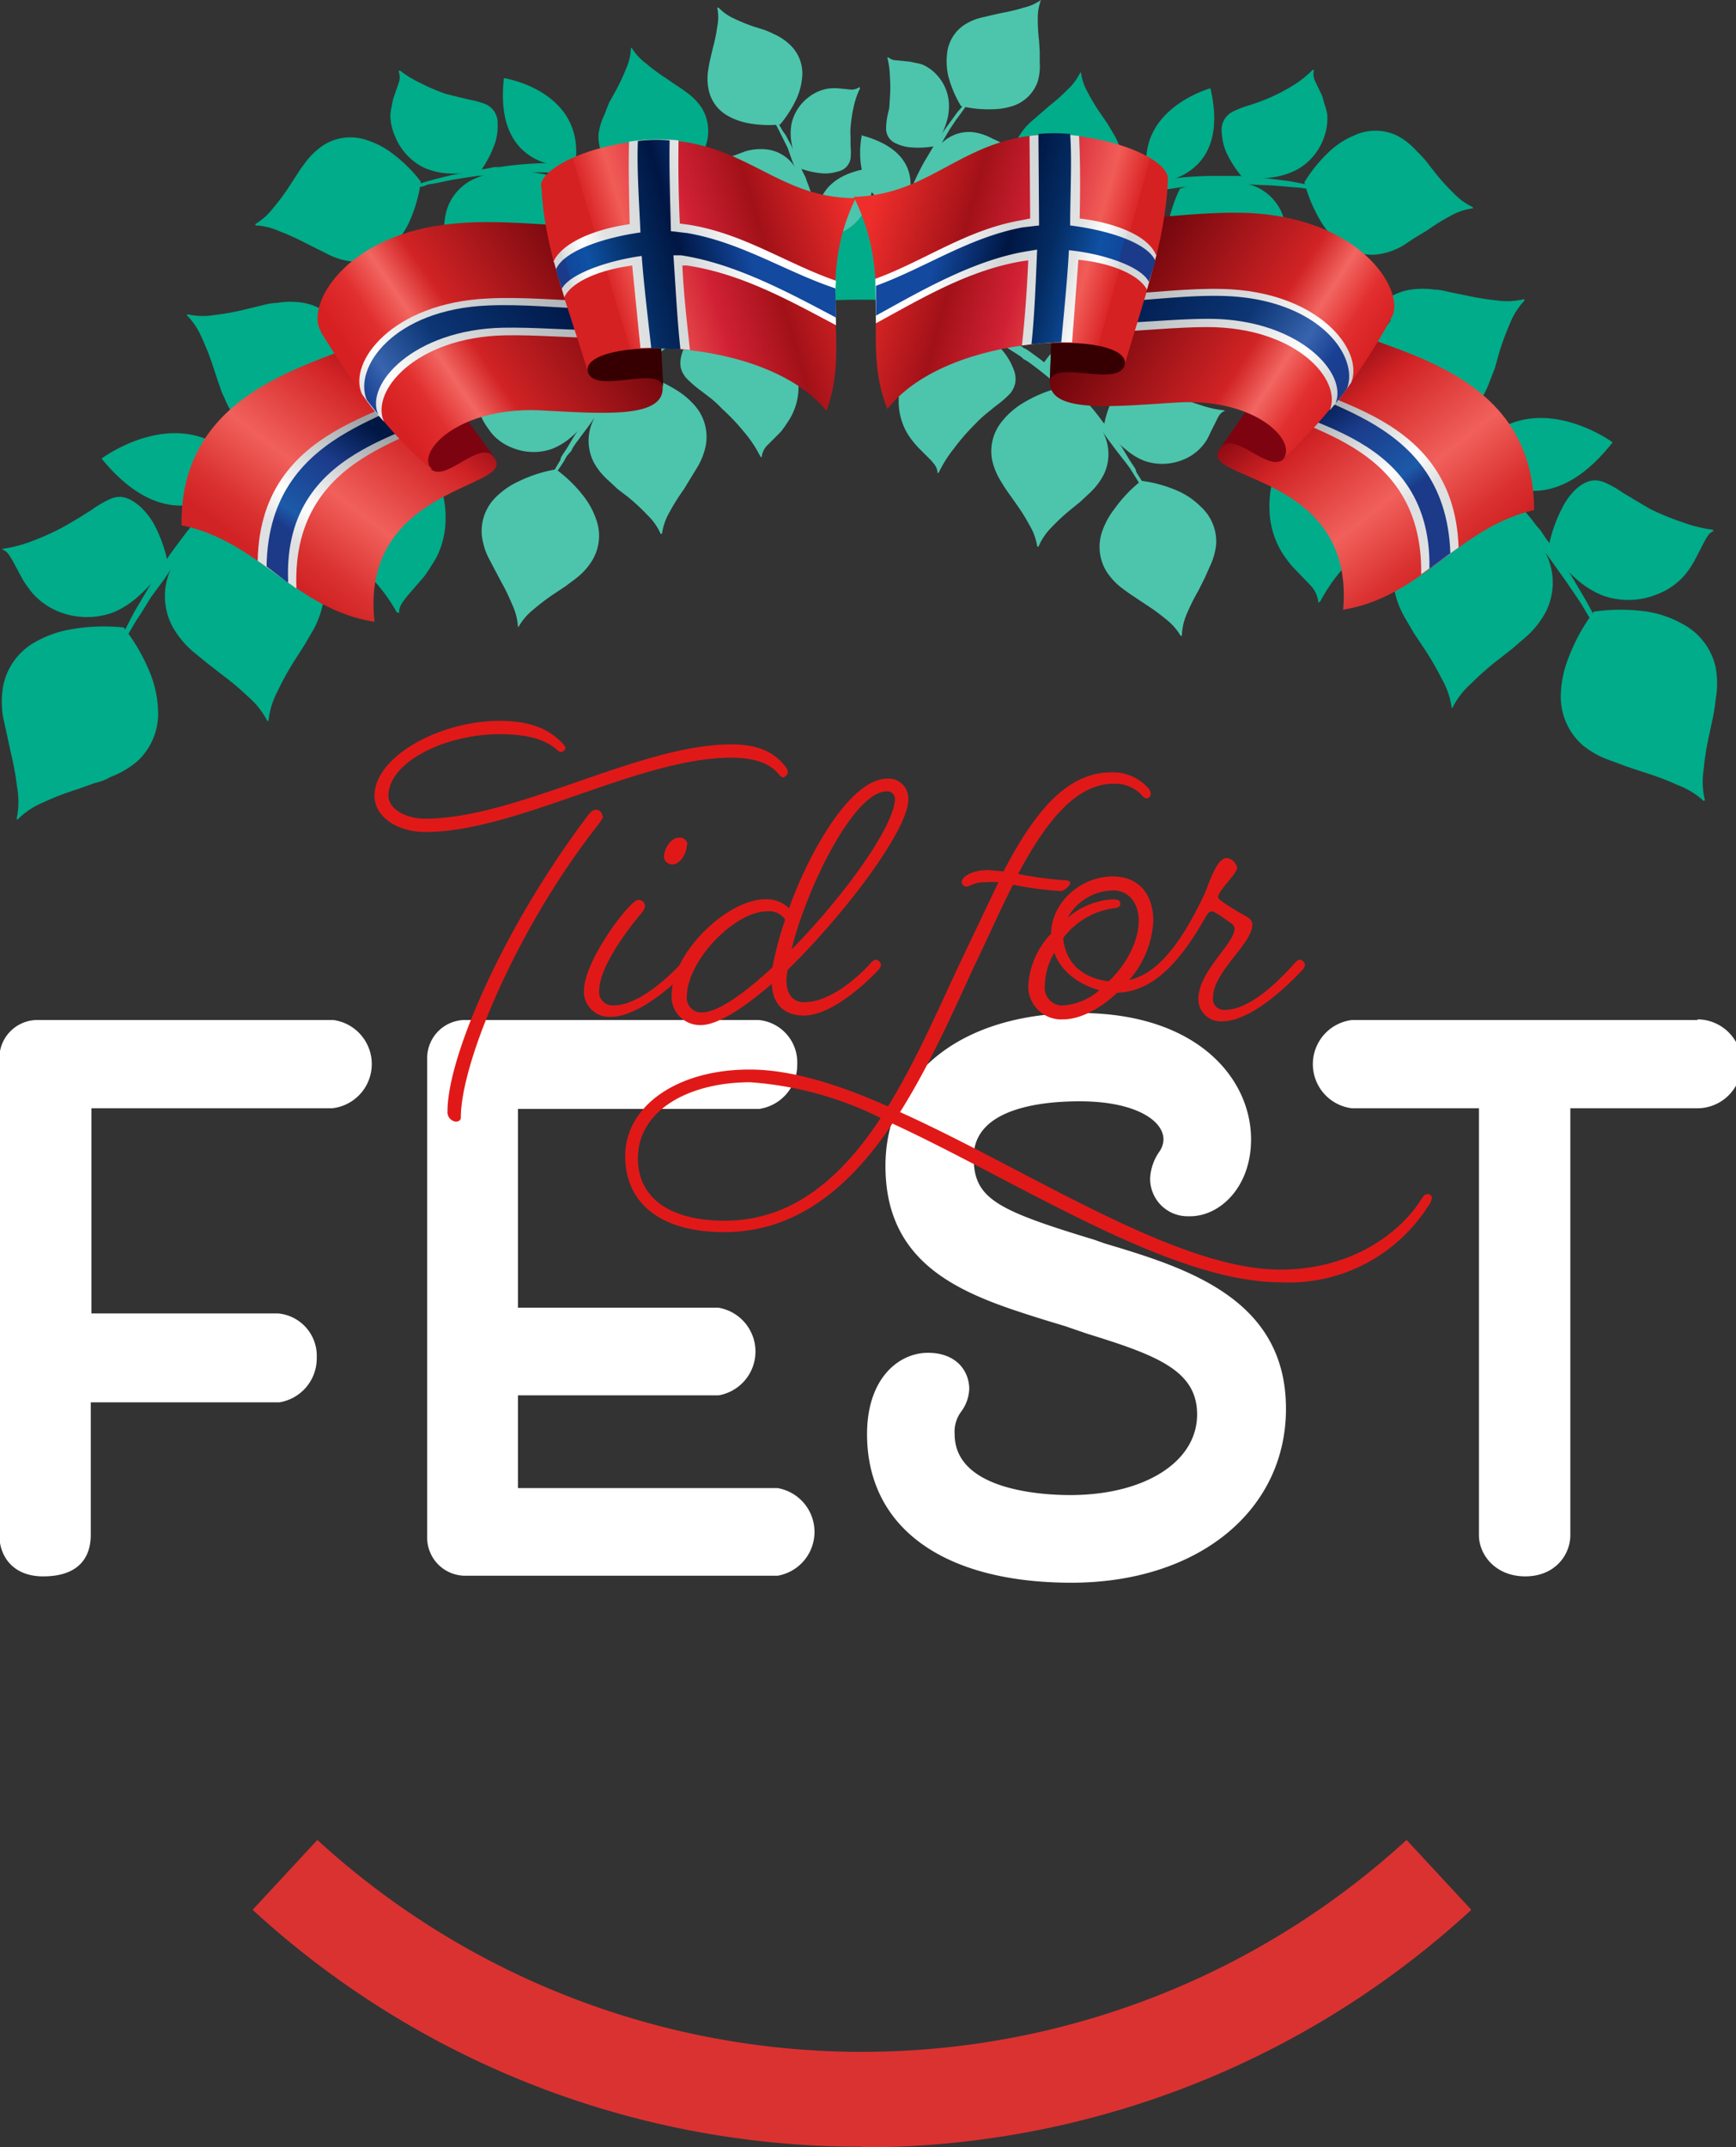 <svg xmlns="http://www.w3.org/2000/svg" xmlns:xlink="http://www.w3.org/1999/xlink" viewBox="0 0 273.5 338.1"><rect x="0" y="0" width="273.5" height="338.1" fill="#333333" stroke="none"/><defs><linearGradient id="linear-gradient" x1="-1042.4" y1="-606.6" x2="-995" y2="-631.9" gradientTransform="matrix(-.81 .41 -.45 -.89 -1049.5 -60.8)" gradientUnits="userSpaceOnUse"><stop offset=".1" stop-color="#810510"/><stop offset=".3" stop-color="#d12325"/><stop offset=".6" stop-color="#f1605b"/><stop offset=".8" stop-color="#da3231"/><stop offset=".9" stop-color="#d12325"/></linearGradient><linearGradient id="linear-gradient-2" x1="-1044.4" y1="-517.9" x2="-1020.7" y2="-532.2" gradientTransform="rotate(155.2 -557.6 -104.8)" gradientUnits="userSpaceOnUse"><stop offset="0" stop-color="#9ba0a3"/><stop offset=".4" stop-color="#dfe0e1"/><stop offset=".6" stop-color="#fff"/><stop offset=".8" stop-color="#dfe0e1"/><stop offset="1" stop-color="#dfe0e1"/></linearGradient><linearGradient id="linear-gradient-3" x1="-984.8" y1="-543.7" x2="-962.8" y2="-557" gradientTransform="rotate(155.2 -530.7 -123.9)" gradientUnits="userSpaceOnUse"><stop offset="0" stop-color="#001643"/><stop offset=".3" stop-color="#1b3b8a"/><stop offset=".7" stop-color="#1c5aa8"/><stop offset=".8" stop-color="#1b3b8a"/><stop offset="1" stop-color="#1c3a88"/></linearGradient><linearGradient id="linear-gradient-4" x1="-1034.2" y1="-553.5" x2="-972.9" y2="-562.1" gradientTransform="matrix(-.81 .41 -.45 -.89 -979.4 -36.4)" gradientUnits="userSpaceOnUse"><stop offset="0" stop-color="#d12325"/><stop offset=".2" stop-color="#5b0007"/><stop offset=".7" stop-color="#d12325"/><stop offset=".8" stop-color="#f26661"/><stop offset=".9" stop-color="#e12e2e"/><stop offset="1" stop-color="#d72022"/></linearGradient><linearGradient id="linear-gradient-5" x1="-1071.9" y1="-587.5" x2="-1023" y2="-596.1" gradientTransform="rotate(155.2 -557 -145.4)" gradientUnits="userSpaceOnUse"><stop offset="0" stop-color="#9ba0a3"/><stop offset=".2" stop-color="#b0b4b7"/><stop offset=".6" stop-color="#dfe0e1"/><stop offset=".8" stop-color="#fff"/><stop offset=".9" stop-color="#dfe0e1"/><stop offset="1" stop-color="#c6c9cb"/></linearGradient><linearGradient id="linear-gradient-6" x1="-1030.3" y1="-535.6" x2="-982.2" y2="-544.1" gradientTransform="rotate(155.2 -530.7 -123.9)" gradientUnits="userSpaceOnUse"><stop offset="0" stop-color="#1b3b8a"/><stop offset=".2" stop-color="#00194a"/><stop offset=".6" stop-color="#0c3675"/><stop offset=".8" stop-color="#3864ae"/><stop offset=".9" stop-color="#194093"/><stop offset="1" stop-color="#1b3b8a"/></linearGradient><linearGradient id="linear-gradient-7" x1="-1031.7" y1="-553.4" x2="-977.7" y2="-542.9" gradientTransform="matrix(-.81 .41 -.45 -.89 -943.9 -33)" gradientUnits="userSpaceOnUse"><stop offset=".1" stop-color="#ee2e2b"/><stop offset=".4" stop-color="#a21118"/><stop offset=".6" stop-color="#d02134"/><stop offset=".8" stop-color="#f15c57"/><stop offset=".9" stop-color="#db2728"/><stop offset=".9" stop-color="#d62122"/></linearGradient><linearGradient id="linear-gradient-8" x1="-1037.6" y1="-583" x2="-1001.7" y2="-577.3" gradientTransform="rotate(155.2 -526.2 -147.2)" gradientUnits="userSpaceOnUse"><stop offset=".1" stop-color="#fff"/><stop offset=".4" stop-color="#d4d7d8"/><stop offset=".7" stop-color="#e1e3e3"/><stop offset=".8" stop-color="#fff"/><stop offset=".9" stop-color="#dcdedf"/><stop offset=".9" stop-color="#d4d7d8"/></linearGradient><linearGradient id="linear-gradient-9" x1="-1055.3" y1="-540" x2="-1020.4" y2="-534.5" gradientTransform="rotate(155.2 -530.7 -123.9)" gradientUnits="userSpaceOnUse"><stop offset=".1" stop-color="#13499f"/><stop offset=".4" stop-color="#001643"/><stop offset=".6" stop-color="#042d64"/><stop offset=".8" stop-color="#0f51a4"/><stop offset=".9" stop-color="#0f479b"/><stop offset=".9" stop-color="#1b3b8a"/></linearGradient><linearGradient id="linear-gradient-10" x1="46.9" y1="-55.3" x2="94.3" y2="-80.5" gradientTransform="matrix(.82 .39 .43 -.9 188.7 -15.3)" xlink:href="#linear-gradient"/><linearGradient id="linear-gradient-11" x1="-38.8" y1="-.3" x2="-15.2" y2="-14.6" gradientTransform="matrix(.91 .4 .4 -.91 243.4 77.2)" xlink:href="#linear-gradient-2"/><linearGradient id="linear-gradient-12" x1="20.9" y1="-25.9" x2="42.9" y2="-39.1" gradientTransform="matrix(.91 .4 .4 -.91 199.1 30.3)" xlink:href="#linear-gradient-3"/><linearGradient id="linear-gradient-13" x1="55.5" y1="-1.1" x2="116.8" y2="-9.7" gradientTransform="matrix(.82 .39 .43 -.9 119.2 10.4)" xlink:href="#linear-gradient-4"/><linearGradient id="linear-gradient-14" x1="-65.8" y1="-71.5" x2="-16.9" y2="-80.2" gradientTransform="matrix(.91 .4 .4 -.91 258 -.8)" xlink:href="#linear-gradient-5"/><linearGradient id="linear-gradient-15" x1="-24.2" y1="-19.3" x2="23.9" y2="-27.8" gradientTransform="matrix(.91 .4 .4 -.91 199.1 30.3)" xlink:href="#linear-gradient-6"/><linearGradient id="linear-gradient-16" x1="57.7" y1="0" x2="111.7" y2="10.5" gradientTransform="matrix(.82 .39 .43 -.9 83.7 14.6)" xlink:href="#linear-gradient-7"/><linearGradient id="linear-gradient-17" x1="-30.3" y1="-67.7" x2="5.6" y2="-62" gradientTransform="matrix(.91 .4 .4 -.91 199.5 -16)" xlink:href="#linear-gradient-8"/><linearGradient id="linear-gradient-18" x1="-48" y1="-24.6" x2="-13.1" y2="-19" gradientTransform="matrix(.91 .4 .4 -.91 199.1 30.3)" xlink:href="#linear-gradient-9"/><style>.cls-1{fill:#fff}.cls-3{fill:#00ac89}.cls-4{fill:#e01918}.cls-5{fill:#4cc5ac}.cls-13,.cls-9{fill-rule:evenodd}.cls-9{fill:#7d0311}.cls-13{fill:#360002}</style></defs><g id="Layer_2" data-name="Layer 2"><g id="Layer_1-2" data-name="Layer 1"><path class="cls-1" d="M52.5 160.6H6a6 6 0 0 0-6.1 5.9v75.2c0 3.3 2.1 6.5 6.9 6.5 6.5 0 7.5-4 7.5-6.5v-20.9h29.7a7 7 0 0 0 5.9-7 6.7 6.7 0 0 0-6.1-7H14.4v-32.3h37.9a7 7 0 0 0 .2-13.9ZM122.5 234.3H81.6v-14.6h31.6a7 7 0 0 0 0-13.8H81.6v-31.3h38a7 7 0 0 0 6-7 6.7 6.7 0 0 0-6.1-7h-46a6 6 0 0 0-6.2 6V242a6 6 0 0 0 5.9 6.1h49.3a7 7 0 0 0 0-13.8ZM174.1 195.8l-1.7-.6c-15.5-4.7-19-6.5-19-13 0-7.6 10.4-8.8 16.7-8.8 8.7 0 13.2 3 13.2 6a3.5 3.5 0 0 1-.7 2 8 8 0 0 0-1.4 4.1 5.9 5.9 0 0 0 5.8 6h.5c4.7 0 9.6-4.6 9.6-12.1 0-9.6-8.5-19.9-27-19.9s-30.6 9.5-30.6 24.1c0 16.3 13.2 20.5 25 24.2l3.3 1 3.5 1.2c11 3.4 17.3 5.8 17.3 12.7 0 7.5-8.3 12.7-20 12.7-4.3 0-18.2-.7-18.2-9.6a5.3 5.3 0 0 1 1-3.5 6.4 6.4 0 0 0 1.3-3.6c0-2.8-2-5.7-6.5-5.7-4.6 0-9.6 4-9.6 12.8 0 14.7 12 23.4 32.2 23.4 19.9 0 33.8-11.3 33.8-27.4 0-17.4-15.8-22.2-28.5-26ZM267.5 160.6H213a7 7 0 0 0 0 13.9h20v67.2c0 3.1 2.6 6.5 7.3 6.5s7.1-3.4 7.1-6.5v-67.2h20a7 7 0 0 0 0-14Z"/><path d="M135.8 338a141.5 141.5 0 0 1-96-37.3l10.2-11a127 127 0 0 0 171.6 0l10.2 11a141.4 141.4 0 0 1-96 37.4Z" style="fill:#da3231"/><path class="cls-3" d="M135.8 32.3a141.5 141.5 0 0 0-96 37.3l10.2 11a127 127 0 0 1 171.7 0l10-11a141.5 141.5 0 0 0-95.9-37.3Z"/><path class="cls-4" d="M67 131c-4.4 0-8-2.4-8-5.7 0-6.2 10.3-11.8 19.7-11.8 6 0 8.4 2 10 3.6l.4.6c0 .4-.5.7-.7.7s-.4-.1-.7-.4c-1.5-1.2-3.6-2.4-9-2.4-8.6 0-17.5 4.4-17.5 9.7 0 2 2.6 3.6 5.8 3.6 14.4 0 33.8-11.7 48.2-11.7 4.5 0 7 1.4 8.7 3.7a1.3 1.3 0 0 1 .2.8c0 .3-.5.7-.7.7s-.5-.2-.8-.6c-1.6-1.9-4.4-2.5-7.4-2.5-14.5 0-33.8 11.7-48.2 11.7Zm28-2.5c0 .4-.3.7-.8 1.4-12.6 16-21.6 37.2-21.6 46.1 0 .4-.4.6-.8.6a1.5 1.5 0 0 1-1.3-1.6c0-8.9 9.2-29.6 22.2-46.7.4-.5.7-.8 1.2-.8a1 1 0 0 1 1 1ZM96.2 160.1a4 4 0 0 1-4.2-3.6 2.9 2.9 0 0 1 0-.5c0-4.8 7.3-14.3 8.5-14.3a1 1 0 0 1 1.1.8.7.7 0 0 1 0 .2 1.7 1.7 0 0 1-.4.9c-1.7 2-6.8 8.4-6.8 12.4a2.1 2.1 0 0 0 2 2.3h.3c4.8 0 10.8-6.8 10.8-6.8s.3-.4.6-.4a1 1 0 0 1 .9.7 1.7 1.7 0 0 1-.4.7s-7 7.6-12.4 7.6Zm12-27c0 1.3-1.1 3-2.2 3a1.3 1.3 0 0 1-1.4-1.2c0-1.2 1.1-3 2.3-3a1.2 1.2 0 0 1 1.4 1Z"/><path class="cls-4" d="M126.7 157.8c5.2 0 10.6-6.3 10.6-6.3s.4-.4.7-.4a1 1 0 0 1 .8.8 1.7 1.7 0 0 1-.3.7s-6.6 7.3-11.9 7.3c-2.7 0-4.9-1.5-5-5-4.5 3.9-8.6 6.5-11.2 6.5a4.5 4.5 0 0 1-4.6-4.3v-.3c0-6.9 8.9-15.2 14.7-15.2a5 5 0 0 1 3.8 1.4c3.5-9.6 9.9-20.4 15.5-20.4a3.1 3.1 0 0 1 3.3 3 1.7 1.7 0 0 1 0 .3c0 4.7-9.8 17.8-19 26.8a12.6 12.6 0 0 0-.2 1.6c0 2.7 1.4 3.5 2.8 3.5Zm-5-5.5a52.3 52.3 0 0 1 2-7.5 3 3 0 0 0-2.9-1.3c-5 0-12.6 7.7-12.6 13.5a2.3 2.3 0 0 0 2 2.4h.4c2.5 0 6.7-3 11.1-7.1Zm3-2.8c8.2-8.3 16.3-19.5 16.3-23.8a1.2 1.2 0 0 0-1.2-1.1h-.1c-5.2 0-12.7 15.4-15 24.9Z"/><path class="cls-4" d="M152.3 139.6a.8.8 0 0 1-.8-.7c0-.7 1.3-1.9 4.2-1.9l2.4.2c4.5-8.6 9.6-15.6 17-15.6a7.5 7.5 0 0 1 5.9 2.6 1.5 1.5 0 0 1 .3.8.7.7 0 0 1-.7.7c-.2 0-.5-.2-.9-.7a5.8 5.8 0 0 0-4.3-1.6c-6 0-10.8 6.3-15 14.2a55.6 55.6 0 0 0 7.4 1c.5 0 .8.2.8.4 0 .5-1 1.3-1.5 1.3a56.8 56.8 0 0 1-7.5-1c-2.2 4.3-4.2 8.9-6.2 13-3.3 7.2-7 15.5-11.6 22.8 20.4 9.2 43.5 24.8 59.9 24.8 11.5 0 19.1-6 22.3-11.2.4-.6.6-.7 1-.7a.7.7 0 0 1 .6.6 2.9 2.9 0 0 1-.6 1.3 26 26 0 0 1-23.2 12c-17.4 0-41.1-15.7-61.2-25-6.4 9.6-14.8 17.1-26.5 17.1-10.1 0-15.6-4.6-15.6-12 0-7.8 8.1-13.6 19.6-13.6 6.5 0 13.9 2.3 21.8 5.8 4.5-7.3 8-15.5 11.4-22.7l6-12.6a16 16 0 0 0-2 0c-2 0-2.5.7-3 .7ZM138.7 176a54.8 54.8 0 0 0-20.5-5.6c-9.5 0-17.7 4.3-17.7 12 0 5.9 4.6 9.8 13.7 9.8 10.8 0 18.5-7 24.5-16.1Z"/><path class="cls-4" d="M176 156.3c-2.6 2.5-5.8 4.2-8.5 4.2a5.2 5.2 0 0 1-5.5-4.9 4.3 4.3 0 0 1 0-.5 13 13 0 0 1 3.6-8.1c0-4.7 4.5-9 9.7-9 4.3 0 6.4 3 6.4 7a15.3 15.3 0 0 1-3.8 9.3c4.6-1 8.3-6.1 11.6-13 .9-1.7 2-6.2 3.8-6.2a1.9 1.9 0 0 1 1.6 1.5c0 1-3 3.6-3 4.7 0 .4 2.7 2 4.1 2.8.8.4 1.3.8 1.3 1.5 0 3-6.2 7.4-6.2 11.5a1.7 1.7 0 0 0 1.6 1.9 1.5 1.5 0 0 0 .3 0c3.4 0 7.5-3.4 11.1-7.5 0 0 .4-.4.7-.4a1 1 0 0 1 .8.8 1.7 1.7 0 0 1-.3.7c-4 4.3-9 8.2-12.7 8.2a3.5 3.5 0 0 1-3.8-3.3 2.8 2.8 0 0 1 0-.2c0-4.4 5.7-8.7 5.7-11.1 0-.4-.3-.7-.8-1-1.5-1.1-2.4-1.7-2.8-1.7-.3 0-.4.1-.8.6-3.4 6-7.7 12-14 12.2Zm-2.8-.4c-3-.8-6-2.8-7.1-5.9a10.8 10.8 0 0 0-1.5 5.3 2.8 2.8 0 0 0 2.4 3 2.3 2.3 0 0 0 .6 0 9.6 9.6 0 0 0 5.6-2.4Zm1.5-1.4c2.7-2.6 4.7-6.2 4.7-9.6 0-2.6-1.5-4.7-4-4.7a8.3 8.3 0 0 0-7.2 4.3 12 12 0 0 1 7-2.9c1 0 1.3.2 1.3.7s-.5.7-1 .7a12 12 0 0 0-8 4.7c.4 4.3 3.5 6.4 7.2 6.8Z"/><path class="cls-3" d="M.3 86.5c.9.3 1.2 1 1.7 1.8l1.5 2.8a14 14 0 0 0 1 1.5 9.2 9.2 0 0 0 1.3 1.5 11 11 0 0 0 3.7 2.3 12 12 0 0 0 8.4 0 13.9 13.9 0 0 0 4.1-2.7 23.1 23.1 0 0 0 4.4-5.3 23 23 0 0 0-2.1-5.8 11.2 11.2 0 0 0-2.4-3c-1.7-1.4-3.1-1.7-4.6-1a17.1 17.1 0 0 0-2.9 1.7l-1.9 1.2-2.2 1.3a39.5 39.5 0 0 1-5 2.3 21.3 21.3 0 0 1-4.8 1.3Z"/><path class="cls-3" d="m15.8 107.7 1.3-3.1.8-1.7.4-1 .5-1 1.2-2.3.6-1.2.7-1.3 1.6-2.7 1.8-3 1-1.4 1-1.6 1.1-1.5.6-.8.6-.8A70.4 70.4 0 0 1 41 72l.8-.7.5-.4.5-.3 1.8-1.3.5-.3.4-.3 1-.6 1-.6.4-.3.5-.2 1.9-1 .4-.3.5-.2 1-.5 3.7-1.6 1.9-.6.9-.3 1-.3 1.7-.5 1.8-.4a46 46 0 0 1 6.4-1 42.3 42.3 0 0 1 5.4-.1l2.3.1 1.8.2c2.8-.6 3 1.3 3.6 1.4l-.7-.1-1-.2c-.7-.5-.8-.7-2-.4-.5 0-1.1-.4-1.8-.4H75a49 49 0 0 0-5.2.5 49.6 49.6 0 0 0-6.3 1.3l-1.7.4-1.7.6-.9.3-.9.3-1.7.7c-1.2.5-2.5 1-3.6 1.7l-1 .5-.4.2-.5.2-1.8 1-.4.3-.5.3-.9.6-.9.5-.4.3-.5.4-1.7 1.3-.4.3-.5.4-.8.7a80.3 80.3 0 0 0-12 11.8l-.7.7-.6.8-1.1 1.5-1.1 1.4-1 1.5-2 2.7-1.6 2.6-.8 1.2-.7 1.2-1.3 2.2-.6 1-.5 1-.9 1.5Z"/><path class="cls-3" d="M16 72.2s13.6-10.2 22.8 2c0 0-10.2 13.4-22.8-2ZM29.4 49.6a11.3 11.3 0 0 1 2.4 3.6 40 40 0 0 1 1.8 4.6l.8 2.4c.3.8.5 1.6.9 2.3a12.3 12.3 0 0 0 2.2 3.7 9 9 0 0 0 7.1 2.9 14.8 14.8 0 0 0 5-1.1 26 26 0 0 0 6.4-3.7 25.8 25.8 0 0 0-.3-7.3 14.8 14.8 0 0 0-1.6-4.8 9 9 0 0 0-6.2-4.5 12.7 12.7 0 0 0-4.3 0c-.8 0-1.6.2-2.4.4l-2.5.6a37.8 37.8 0 0 1-4.9.9 11.2 11.2 0 0 1-4.2-.1ZM2.8 129a12.6 12.6 0 0 1 4.1-2.7 42 42 0 0 1 5.2-2l2.8-1c.9-.2 1.7-.5 2.6-1a14.2 14.2 0 0 0 4.2-2.5 10.2 10.2 0 0 0 3.2-8 17.4 17.4 0 0 0-1.2-5.7 29.6 29.6 0 0 0-4.2-7.3 30 30 0 0 0-8.4.3 17.3 17.3 0 0 0-5.4 1.9 10.2 10.2 0 0 0-5.2 7 14.6 14.6 0 0 0 0 5l.6 2.7.6 2.8a44.7 44.7 0 0 1 1 5.5 12.7 12.7 0 0 1-.1 5ZM42.3 113.5a12.7 12.7 0 0 1 1.4-4.6 45.7 45.7 0 0 1 2.7-4.9l1.6-2.5 1.4-2.4a15 15 0 0 0 1.6-4.7 10.1 10.1 0 0 0-2.6-8.3 16.9 16.9 0 0 0-4.6-3.5 30.2 30.2 0 0 0-7.8-3 29.9 29.9 0 0 0-6.3 5.5 17.3 17.3 0 0 0-3 5 10.2 10.2 0 0 0 .5 8.6 14.6 14.6 0 0 0 3.1 3.8l2.2 1.8 2.3 1.8a44.5 44.5 0 0 1 4.3 3.6 12.6 12.6 0 0 1 3 3.8Z"/><path class="cls-3" d="M62.9 96.5c-.1-1 .6-1.8 1.3-2.7l2.6-3A19.3 19.3 0 0 0 68 89a11.4 11.4 0 0 0 1.2-2.2 13.6 13.6 0 0 0 1-5.3 14.8 14.8 0 0 0-3.6-9.8 17.2 17.2 0 0 0-4.8-3.6 28.4 28.4 0 0 0-8-2.8 28.6 28.6 0 0 0-6 5 13.7 13.7 0 0 0-2.5 4.1c-1 2.6-.6 4.3.8 5.8a22 22 0 0 0 3.3 2.6l2.2 1.7 2.5 2a45.9 45.9 0 0 1 4.8 4.9 26.3 26.3 0 0 1 3.6 5Z"/><path class="cls-5" d="M74 63c.6.2.9.8 1.2 1.4l1 2a13.2 13.2 0 0 0 .8 1.2 7.2 7.2 0 0 0 1 1.2 8 8 0 0 0 2.7 1.7 8.8 8.8 0 0 0 6.2.2 10.2 10.2 0 0 0 3-1.8 17 17 0 0 0 3.4-3.8 17 17 0 0 0-1.4-4.4 8 8 0 0 0-1.7-2.3 3 3 0 0 0-3.4-.8 12 12 0 0 0-2.1 1.1l-1.4 1-1.7.8a27 27 0 0 1-3.8 1.6 15 15 0 0 1-3.6.8Z"/><path class="cls-5" d="m86 76.8.6-1.3.3-.7.4-.7 1-1.7c0-.3.2-.6.4-.9l.6-.9 1.2-2 1.4-2 .7-1.2.8-1 .9-1.2.4-.6.5-.5a51.9 51.9 0 0 1 9.2-8.8l.7-.6.3-.2.4-.2 1.4-1 .3-.2.4-.2.7-.4.7-.4.3-.2.4-.2 1.4-.7.4-.2.3-.1.7-.3c1-.5 2-.8 2.9-1.1l1.4-.5.6-.2.7-.1 1.4-.4 1.3-.2a32.5 32.5 0 0 1 4.8-.6h1.1a4 4 0 0 0 0 .7l-1 .1a37 37 0 0 0-4.7.8l-1.2.3-1.3.4-.7.2-.6.2-1.4.5-2.7 1.2-.6.3-.4.1-.3.2-1.4.7-.3.2-.4.2-.6.4-.7.4-.4.2-.3.3-1.4.9-.3.2-.3.2-.7.5a60.2 60.2 0 0 0-9 8.4l-.6.6-.4.5-.9 1-.9 1-.7 1-1.5 2c-.5.7-1 1.3-1.3 2l-.7.8-.5.9a93.8 93.8 0 0 1-1.5 2.2l-.4.7-.6 1.2L85 79Z"/><path class="cls-5" d="M86 52.8s10.3-7.2 16.7 2.1c0 0-7.8 9.6-16.7-2ZM96.5 36.5a8.2 8.2 0 0 1 1.6 2.7 26.3 26.3 0 0 1 1.2 3.4l.6 1.8.6 1.8A9.5 9.5 0 0 0 102 49a6.6 6.6 0 0 0 5.2 2.3 11.3 11.3 0 0 0 3.6-.7 19 19 0 0 0 5-2.6 19.8 19.8 0 0 0 0-5.4 11.2 11.2 0 0 0-1.2-3.6 6.6 6.6 0 0 0-4.4-3.5 9.1 9.1 0 0 0-3.2-.1l-1.8.3-1.9.3a28.8 28.8 0 0 1-3.6.5 8.2 8.2 0 0 1-3.1-.2ZM81.7 98.7A9.2 9.2 0 0 1 84 96a33.1 33.1 0 0 1 3.3-2.5l1.8-1.2 1.6-1.2a10.4 10.4 0 0 0 2.5-2.7A7.5 7.5 0 0 0 94 82a12.8 12.8 0 0 0-2-3.8 21.5 21.5 0 0 0-4.4-4.3 21.8 21.8 0 0 0-5.9 1.9 12.6 12.6 0 0 0-3.5 2.4 7.5 7.5 0 0 0-2.3 6 10.8 10.8 0 0 0 1 3.5l1 1.9 1 1.9a32.7 32.7 0 0 1 1.8 3.7 9.5 9.5 0 0 1 .9 3.5ZM104.3 84a9.6 9.6 0 0 1 1.2-3.4 32.6 32.6 0 0 1 2.2-3.5l1.1-1.8 1.1-1.8a10.8 10.8 0 0 0 1.3-3.4 7.5 7.5 0 0 0-1.7-6.2 12.5 12.5 0 0 0-3.3-2.7 21.8 21.8 0 0 0-5.7-2.4 22 22 0 0 0-4.7 4 12.6 12.6 0 0 0-2.4 3.5 7.5 7.5 0 0 0 .1 6.4 10.3 10.3 0 0 0 2.3 2.9l1.5 1.4 1.7 1.3a31.4 31.4 0 0 1 3 2.8 9.2 9.2 0 0 1 2.1 3Z"/><path class="cls-5" d="M120 72a3.1 3.1 0 0 1 1-2l2-2a15 15 0 0 0 1-1.4 9.7 9.7 0 0 0 1.8-5.4 11 11 0 0 0-2.4-7.4A12.8 12.8 0 0 0 120 51a21 21 0 0 0-5.9-2.3 21.4 21.4 0 0 0-4.5 3.5 10.1 10.1 0 0 0-2 3c-.7 1.9-.5 3.1.5 4.3a17 17 0 0 0 2.3 2l1.7 1.3a20 20 0 0 1 1.7 1.6 33.8 33.8 0 0 1 3.5 3.7 19.4 19.4 0 0 1 2.5 3.8Z"/><path class="cls-3" d="M62.8 11.2a2.7 2.7 0 0 1 0 1.9l-.8 2.3a13.5 13.5 0 0 0-.3 1.4 6.9 6.9 0 0 0-.2 1.6 8.6 8.6 0 0 0 .8 3.2 9.3 9.3 0 0 0 4.5 4.8 10.8 10.8 0 0 0 3.7.9 17.6 17.6 0 0 0 5.3-.5 18 18 0 0 0 2.2-4.3 8.7 8.7 0 0 0 .4-3 3.2 3.2 0 0 0-1.9-3.1 14.4 14.4 0 0 0-2.5-.7l-1.7-.4-2-.5a28.8 28.8 0 0 1-4-1.7 17 17 0 0 1-3.3-2Z"/><path class="cls-3" d="m59.3 31.3 2.5-1L63 30a8 8 0 0 1 .8-.3l.9-.3 1.8-.6 1-.3 1.1-.3 2.4-.6 2.6-.5 1.4-.3 1.4-.2 1.5-.3h.8l.7-.1A55.3 55.3 0 0 1 93 26l.9.2h.4l.5.1 1.7.4h.4l.5.1.8.3.8.2h.4l.5.2 1.6.5.4.1.3.2.8.3 3 1.2 1.3.7.7.4.7.4 1.2.7 1.2.8a37.8 37.8 0 0 1 4 3.1 35.4 35.4 0 0 1 3 3l1 1.3 1 1.2c1.8 1.2.9 2.4 1.1 2.8l-.3-.5-.4-.6c-.1-.8 0-.9-.8-1.4-.3-.3-.4-.8-.8-1.2l-1.2-1.2a38.3 38.3 0 0 0-3.1-2.7 39.1 39.1 0 0 0-4.1-2.9l-1.2-.7-1.3-.6-.6-.4-.7-.3-1.3-.6-3-1.1-.7-.3-.3-.1-.4-.1-1.6-.5-.4-.1-.4-.1-.8-.2-.8-.2-.4-.1-.4-.1-1.7-.3H94l-.5-.1-.8-.1a61.9 61.9 0 0 0-13.1-.4h-.8l-.7.1-1.5.2-1.4.1-1.4.2-2.5.4-2.4.5-1.1.2c-.4 0-.7.2-1 .3l-1.9.4-1 .2-.8.2-1.4.4Z"/><path class="cls-3" d="M79.4 12.3s13.1 2 11.2 13.9c0 0-13 1.5-11.2-14ZM99.4 7.6a8.7 8.7 0 0 1-.8 3.3 30.4 30.4 0 0 1-1.6 3.4l-1 1.8a23 23 0 0 0-.7 1.8 10.1 10.1 0 0 0-1 3.2 7 7 0 0 0 2.3 5.6 12 12 0 0 0 3.3 2.2 20.4 20.4 0 0 0 5.5 1.6 20 20 0 0 0 4-4.1 11.6 11.6 0 0 0 1.8-3.5 7 7 0 0 0-.7-6 9.6 9.6 0 0 0-2.4-2.4 18.3 18.3 0 0 0-1.6-1.1l-1.6-1.1a28.7 28.7 0 0 1-3.1-2.3 8.8 8.8 0 0 1-2.3-2.5ZM40.3 35.5a10.1 10.1 0 0 1 3.7.9 36.1 36.1 0 0 1 4 1.8l2 1 2 1a11.1 11.1 0 0 0 3.7 1 8 8 0 0 0 6.3-2.6 13.9 13.9 0 0 0 2.5-3.7 23.2 23.2 0 0 0 1.8-6.3 23 23 0 0 0-4.7-4.6 13.3 13.3 0 0 0-4-2 7.9 7.9 0 0 0-6.7.9 11.2 11.2 0 0 0-2.8 2.7 23 23 0 0 0-1.2 1.7l-1.3 2a32.4 32.4 0 0 1-2.6 3.5 10 10 0 0 1-2.8 2.5ZM70.3 49.4a10 10 0 0 1 3.4-1.7 35.8 35.8 0 0 1 4.2-1.2l2.2-.4 2.2-.6a11.6 11.6 0 0 0 3.5-1.6A8 8 0 0 0 89 38a13.1 13.1 0 0 0-.5-4.5 22.7 22.7 0 0 0-2.5-6 22.6 22.6 0 0 0-6.5-.5 13.6 13.6 0 0 0-4.4 1 8 8 0 0 0-4.7 5 10.9 10.9 0 0 0-.4 3.7 21.1 21.1 0 0 0 .2 2.2l.2 2.2a35.2 35.2 0 0 1 .3 4.4 9.8 9.8 0 0 1-.6 3.7Z"/><path class="cls-3" d="M91 51.8a3.4 3.4 0 0 1 2.3-.8l3-.1a15.2 15.2 0 0 0 1.8-.2 8.6 8.6 0 0 0 1.9-.6 10.3 10.3 0 0 0 3.4-2.2 11.5 11.5 0 0 0 3.6-7.4 13.4 13.4 0 0 0-.6-4.6 22 22 0 0 0-2.7-6.1 22.8 22.8 0 0 0-6-.6 10.4 10.4 0 0 0-3.7.8c-2 .9-2.7 2-2.8 3.6a17 17 0 0 0 .3 3.2l.3 2.2a21.8 21.8 0 0 1 .2 2.5 36.9 36.9 0 0 1-.1 5.3 20 20 0 0 1-1 4.7Z"/><path class="cls-5" d="M135.4 13.7a2 2 0 0 1-1.4.4l-2-.2a10.3 10.3 0 0 0-1 0 5.5 5.5 0 0 0-1.2.2 6.6 6.6 0 0 0-2.4 1.2 7.2 7.2 0 0 0-2.7 4.2 8.5 8.5 0 0 0 0 3 13.8 13.8 0 0 0 1.3 4 13.8 13.8 0 0 0 3.6.8 6.5 6.5 0 0 0 2.4-.3 2.5 2.5 0 0 0 2-2 9.6 9.6 0 0 0 0-2v-1.4a12 12 0 0 1 0-1.5 23.2 23.2 0 0 1 .5-3.3 12.4 12.4 0 0 1 1-2.9Z"/><path class="cls-5" d="m119.6 14.8 1.2 1.7.6 1 .3.5.4.5.8 1.4.4.7.5.7.9 1.7.8 1.9.5 1 .4 1 .5 1 .2.6.2.5a42.1 42.1 0 0 1 2.4 10.2v.7a2 2 0 0 1 0 .3v.4l.1 1.3v4.6a4.5 4.5 0 0 1-.2.7c0 .8-.2 1.6-.4 2.4l-.2 1.2-.2.5-.1.6-.4 1-.3 1.1a28 28 0 0 1-1.6 3.6 25.6 25.6 0 0 1-1.7 2.8 31 31 0 0 1-1.5 2c-.6 1.6-1.7 1-1.9 1.3l.3-.3.4-.4c.5-.3.6-.2.8-.9l.9-.8a12.4 12.4 0 0 0 .7-1.1 25.6 25.6 0 0 0 1.4-2.9 28.7 28.7 0 0 0 1.4-3.6l.3-1 .3-1 .1-.6.1-.6.2-1c.1-.9.3-1.6.3-2.5l.1-.6V42a7.3 7.3 0 0 0 0-1.3V40a2.6 2.6 0 0 0 0-.7 49 49 0 0 0-2.2-10l-.2-.5-.2-.5-.4-1-.4-1-.4-1-.7-2-.8-1.6-.4-.8-.4-.8-.7-1.3-.3-.7-.3-.5-.5-1Z"/><path class="cls-5" d="M137.7 26.4s.8 10.3-8.5 11c0 0-3.5-9.6 8.5-11ZM113 1.2a7.6 7.6 0 0 1 0 3 26.6 26.6 0 0 1-.7 3.4l-.4 1.7a16 16 0 0 0-.3 1.6 8.4 8.4 0 0 0 0 3 6.1 6.1 0 0 0 3 4.3 10.4 10.4 0 0 0 3.3 1.2 17.9 17.9 0 0 0 5 .2 17.9 17.9 0 0 0 2.7-4.3 10.8 10.8 0 0 0 .8-3.4 6.2 6.2 0 0 0-2-4.9 8.5 8.5 0 0 0-2.4-1.6 16 16 0 0 0-1.6-.7l-1.6-.5a27.3 27.3 0 0 1-3.2-1.3 7.8 7.8 0 0 1-2.4-1.7ZM108 26.4a7.8 7.8 0 0 1 2 2.2 28.8 28.8 0 0 1 1.6 3l.7 1.6.8 1.5A8.5 8.5 0 0 0 115 37a6.1 6.1 0 0 0 5 1.4 10.3 10.3 0 0 0 3.4-1.2 17.5 17.5 0 0 0 4-3 18 18 0 0 0-.8-5 10.3 10.3 0 0 0-1.5-3.1 6.1 6.1 0 0 0-4.6-2.6 8.7 8.7 0 0 0-3 .3l-1.6.6-1.7.6a26.3 26.3 0 0 1-3.2 1 7.8 7.8 0 0 1-3 .3ZM110 42.4c.6.3.8 1 1 1.6a23 23 0 0 1 .6 2.3l.5 1.3a6.8 6.8 0 0 0 .8 1.3 8 8 0 0 0 2.3 2.2 9 9 0 0 0 6.2 1.3 10.2 10.2 0 0 0 3.4-1.2 17.5 17.5 0 0 0 4-3.2 16.7 16.7 0 0 0-.5-4.6 8 8 0 0 0-1.3-2.7 3 3 0 0 0-3.2-1.5 14 14 0 0 0-2.4.8l-1.6.7-1.8.6a28 28 0 0 1-4 .8 15.9 15.9 0 0 1-3.8.2Z"/><path d="M59 97.9C46.6 96 40.8 85.2 28.6 82.7 28.2 54.7 64.8 57 61 49l16.7 22.9C82.3 77 56.6 76 59 97.9Z" style="fill:url(#linear-gradient);fill-rule:evenodd"/><path d="m46.6 92.6-6-4.3c.4-23.2 25.4-23 28-29.2l3.3 4.6c-2.4 5.6-26.1 5.8-25.2 28.9Z" style="fill:url(#linear-gradient-2);fill-rule:evenodd"/><path d="M45.3 91.7 42 89.2C42.3 66 66.3 66 68.9 59.6l2.5 3.4c-2.4 5.7-27 5.6-26 28.6Z" style="fill:url(#linear-gradient-3);fill-rule:evenodd"/><path class="cls-9" d="M68 73.8c-6.8-7.7-10.9-13-17.4-21.6 3 2.6 7.5-6.7 10.5-3.2l16.7 22.9c-2.3-2.7-7.4 4-9.9 2Z"/><path d="M50.5 52.2c4 6.4 9.5 15 17.4 21.6-2.3-2.7 4.3-9.7 17-9.2 9.8.5 19.7 1.4 19.5-3.6L103 32.2c0 6.7-18 1.7-31.4 3-17.6 1.6-23.6 13.3-21 17Z" style="fill:url(#linear-gradient-4);fill-rule:evenodd"/><path d="M57 62c1 1.5 2.2 3 3.5 4.4-2.2-4.8 5-13.3 19-13.6 10-.2 21.6 2 24.4-2.1l-.3-5.9c-3 4.6-16.1 1.6-26.8 2.2-15 .7-22 10-19.8 15Z" style="fill:url(#linear-gradient-5);fill-rule:evenodd"/><path d="m57.8 63 1.8 2.3c-2.2-4.8 5.6-13.4 19.6-13.7 10-.2 21.9 2 24.6-2.3l-.1-3.2c-3 4.6-16 1.5-26.8 2-14.9.6-21.3 9.8-19.1 14.9Z" style="fill:url(#linear-gradient-6);fill-rule:evenodd"/><path class="cls-13" d="M85.3 29.3c1.9 9.8 5.4 19.3 7.3 29.2 1 3.8 11.4-1.2 11.9 2.5L103 32.2c-.6-5-16.6 1.8-17.7-2.9Z"/><path d="M85.3 29.3c.4 10 4.4 19.4 7.3 29.2-1.2-5.4 27.7-6 37.6 6.2 4-10.8-1.8-20.2 4.6-33.5-10.8 0-15.7-6.6-25.6-8.6-10.2-2.2-23.9 2.8-24 6.7Z" style="fill:url(#linear-gradient-7);fill-rule:evenodd"/><path d="m87.3 41.3 1.6 5.5c1.2-2.5 5.6-4.3 10.7-5l1.3 13a44.8 44.8 0 0 1 7.8.3c-.5-4.5-1-9-1.2-13.3h.7c8.7 1.3 16.3 5.6 23.5 9.4 0-2.3-.2-4.6 0-7-7.8-2.7-14.5-7.4-23.1-8.8l-1.5-.2q-.3-6.6-.2-13.1a32 32 0 0 0-7.8.2c-.1 4 0 8.4.1 13-5.7.8-10.7 3-12 5.9Z" style="fill:url(#linear-gradient-8);fill-rule:evenodd"/><path d="M87.6 42.4c.3 1.4.6 2 .9 3.1 1.2-2.4 7.4-4.5 12.6-5.2.3 4.2 1 10 1.5 14.5l4.6.2c-.5-4.5-.8-10.4-1.1-14.8h1.2c8.6 1.3 17.2 6 24.4 9.8l-.1-4.6c-7.8-2.6-14.7-7.2-23.3-8.7l-2.6-.3c-.1-4.4-.3-10-.2-14.3a24.6 24.6 0 0 0-5 .1c-.2 4 .2 9.8.4 14.4-5.7.8-12.1 2.9-13.3 5.8Z" style="fill:url(#linear-gradient-9);fill-rule:evenodd"/><path class="cls-3" d="M270 83.6c-.8.3-1.1 1-1.6 1.9l-1.4 2.7a16 16 0 0 1-1 1.6 9.5 9.5 0 0 1-1.3 1.5 10.8 10.8 0 0 1-3.7 2.3 12 12 0 0 1-8.4.2 14 14 0 0 1-4.1-2.5A22.5 22.5 0 0 1 244 86a22.8 22.8 0 0 1 2-5.8 11 11 0 0 1 2.3-3.2c1.6-1.4 3-1.7 4.6-1a17 17 0 0 1 2.8 1.6l2 1.2 2.2 1.3a39.2 39.2 0 0 0 5.1 2.1 21.4 21.4 0 0 0 4.8 1.2Z"/><path class="cls-3" d="m255 105.1-1.4-3.1-.8-1.7-.5-1a29 29 0 0 0-.5-1l-1.1-2.2-.7-1.3-.7-1.2-1.6-2.7-1.8-2.9-1-1.5-1.2-1.5-1-1.5-.7-.8-.6-.8a69.7 69.7 0 0 0-12.3-12l-.9-.8-.4-.3-.5-.4-1.9-1.2-.4-.3-.5-.3-1-.6-1-.5-.4-.3-.5-.3-2-1-.4-.2-.5-.2-1-.5c-1.2-.6-2.5-1-3.8-1.5l-1.9-.6-.9-.3-.9-.3-1.8-.4-1.8-.4a49.1 49.1 0 0 0-6.5-.8 44.2 44.2 0 0 0-5.4 0l-2.2.1a17 17 0 0 0-1.8.3c-2.9-.6-3 1.3-3.6 1.5l.7-.2 1-.2c.7-.5.7-.7 2-.4.5 0 1-.4 1.8-.5h2.1a47 47 0 0 1 5.3.4 51.8 51.8 0 0 1 6.3 1.2l1.7.4 1.8.6.8.2 1 .4 1.7.6 3.6 1.6 1 .5.4.2.5.2 1.8 1 .5.3.4.3 1 .5.8.6.5.3.4.3 1.9 1.2.4.3.5.4.8.7A79.5 79.5 0 0 1 240 83l.7.7.6.8 1.2 1.4 1.2 1.4 1 1.4 2 2.8 1.7 2.5.8 1.2.7 1.2 1.3 2.1.6 1 .6 1 .9 1.6Z"/><path class="cls-3" d="M254 69.6s-13.7-10-22.6 2.5c0 0 10.4 13.2 22.7-2.5ZM240.2 47.3a11.3 11.3 0 0 0-2.3 3.6 41.8 41.8 0 0 0-1.7 4.6l-.7 2.5-.9 2.3a12.6 12.6 0 0 1-2.2 3.8 9 9 0 0 1-7 3 15 15 0 0 1-5-1 26.4 26.4 0 0 1-6.4-3.6 26 26 0 0 1 0-7.3 15.2 15.2 0 0 1 1.7-4.9 8.9 8.9 0 0 1 6-4.6 13 13 0 0 1 4.3-.1c.8 0 1.6.2 2.4.4l2.5.5a41.9 41.9 0 0 0 4.9.8 11 11 0 0 0 4.3-.2ZM268.4 126.1a12.8 12.8 0 0 0-4.1-2.5 44.5 44.5 0 0 0-5.3-2l-2.7-.9-2.7-1a14.2 14.2 0 0 1-4.3-2.4 10.2 10.2 0 0 1-3.4-8 17.1 17.1 0 0 1 1.2-5.7 29.8 29.8 0 0 1 4-7.3 29.8 29.8 0 0 1 8.4 0 16.9 16.9 0 0 1 5.5 1.9 10.2 10.2 0 0 1 5.3 6.9 14.1 14.1 0 0 1 0 5 33 33 0 0 1-.4 2.7l-.6 2.8a42.9 42.9 0 0 0-.9 5.6 12.6 12.6 0 0 0 .2 4.8ZM228.7 111.4a12.7 12.7 0 0 0-1.6-4.6 45.7 45.7 0 0 0-2.8-4.8l-1.6-2.4-1.4-2.4a14.3 14.3 0 0 1-1.7-4.7 10.2 10.2 0 0 1 2.5-8.3 17.2 17.2 0 0 1 4.4-3.7 29.5 29.5 0 0 1 7.8-3 29.8 29.8 0 0 1 6.4 5.3 17.2 17.2 0 0 1 3.1 4.9 10.2 10.2 0 0 1-.3 8.7 14 14 0 0 1-3 3.8l-2.2 1.9-2.3 1.8a44.6 44.6 0 0 0-4.2 3.7 12.7 12.7 0 0 0-3 3.9Z"/><path class="cls-3" d="M207.7 94.9a4.5 4.5 0 0 0-1.3-2.8l-2.7-2.8a20.3 20.3 0 0 1-1.4-1.8 12.3 12.3 0 0 1-1.2-2.2A13.4 13.4 0 0 1 200 80a14.8 14.8 0 0 1 3.4-9.9 17.5 17.5 0 0 1 4.7-3.7 28.3 28.3 0 0 1 8-3 28.6 28.6 0 0 1 6 4.8 13.7 13.7 0 0 1 2.7 4.2c1 2.5.6 4.2-.8 5.8a22.6 22.6 0 0 1-3.1 2.6 84.4 84.4 0 0 0-4.7 3.8 47.5 47.5 0 0 0-4.7 5 27 27 0 0 0-3.5 5.1Z"/><path class="cls-5" d="M193 64.7c-.7.2-1 .8-1.3 1.4l-1 2a11.4 11.4 0 0 1-.6 1.2 7.7 7.7 0 0 1-3.5 3 8.7 8.7 0 0 1-6.2.3 9.8 9.8 0 0 1-3-1.8 17 17 0 0 1-3.5-3.7 16.6 16.6 0 0 1 1.4-4.3 8.3 8.3 0 0 1 1.6-2.4 3 3 0 0 1 3.3-.8 13 13 0 0 1 2.1 1l1.5 1 1.7.8a29.5 29.5 0 0 0 3.7 1.4 16.4 16.4 0 0 0 3.6.8Z"/><path class="cls-5" d="m181.4 78.5-.6-1.2-.4-.7-.4-.7-1-1.6c0-.3-.2-.6-.4-.9l-.6-.9-1.2-2-1.4-2-.8-1-.8-1-.9-1.2-.4-.5-.5-.6a51.4 51.4 0 0 0-9.3-8.5l-.7-.5-.3-.2-.4-.2-1.4-1-.3-.1-.4-.2-.7-.4-.7-.4-.3-.2-.4-.2-1.4-.7-.4-.1-.3-.2-.7-.3-2.8-1-1.4-.4-.7-.2-.7-.1-1.3-.3-1.3-.3a34.7 34.7 0 0 0-4.8-.4h-1a5.4 5.4 0 0 1 0 .7h1a40 40 0 0 1 4.6.7l1.3.3 1.2.4.7.2.6.2 1.4.4 2.7 1 .6.4.4.1.3.2 1.4.7.3.2.4.2.6.4.7.3.4.2.3.2 1.4.9.3.2.3.3.7.4A58.2 58.2 0 0 1 171 65l.5.6.5.5.8 1 1 1 .7 1 1.5 2 1.4 1.8.6.8.5.8 1 1.6.5.7.4.6.7 1.2 1.3 2.1Z"/><path class="cls-5" d="M180.9 54.8s-10.3-6.9-16.5 2.4c0 0 8 9.4 16.5-2.4ZM170.2 39a8 8 0 0 0-1.5 2.6 28.3 28.3 0 0 0-1.2 3.4l-.5 1.8-.5 1.7a9 9 0 0 1-1.5 2.9 6.5 6.5 0 0 1-5 2.3 10.9 10.9 0 0 1-3.7-.6 19.5 19.5 0 0 1-4.8-2.4 19 19 0 0 1-.1-5.4 11 11 0 0 1 1-3.5 6.6 6.6 0 0 1 4.3-3.6 9.4 9.4 0 0 1 3.2-.2l1.8.3 1.8.3a28 28 0 0 0 3.5.4 8.2 8.2 0 0 0 3.1-.3ZM186 100.1a9.4 9.4 0 0 0-2.3-2.6 34 34 0 0 0-3.3-2.4l-1.8-1.2a29 29 0 0 1-1.7-1.2 10.3 10.3 0 0 1-2.5-2.6 7.4 7.4 0 0 1-.8-6.3 12.3 12.3 0 0 1 2-3.7 21.3 21.3 0 0 1 4.2-4.4 21.1 21.1 0 0 1 6 1.7 12.1 12.1 0 0 1 3.4 2.4 7.4 7.4 0 0 1 2.4 5.9 10.4 10.4 0 0 1-1 3.5l-.8 1.8-1 2a32 32 0 0 0-1.8 3.6 9.2 9.2 0 0 0-.8 3.5ZM163.4 86a9 9 0 0 0-1.2-3.3 31.3 31.3 0 0 0-2.2-3.5l-1.2-1.7a23 23 0 0 1-1.1-1.7 10.7 10.7 0 0 1-1.4-3.4 7.4 7.4 0 0 1 1.6-6.1 12.3 12.3 0 0 1 3.2-2.8 21.6 21.6 0 0 1 5.6-2.4 22 22 0 0 1 4.8 3.7 12.4 12.4 0 0 1 2.4 3.5 7.4 7.4 0 0 1 0 6.4 10.5 10.5 0 0 1-2.2 2.9l-1.5 1.4-1.6 1.3a31.8 31.8 0 0 0-3 2.8 9.4 9.4 0 0 0-2 3Z"/><path class="cls-5" d="M147.7 74.5c0-.9-.5-1.4-1-2l-2-2a14.6 14.6 0 0 1-1.1-1.3 9.6 9.6 0 0 1-1-1.6 10 10 0 0 1-1-3.8 10.8 10.8 0 0 1 2.3-7.3 12.7 12.7 0 0 1 3.4-2.8 20.5 20.5 0 0 1 5.8-2.4 20.8 20.8 0 0 1 4.4 3.4 9.8 9.8 0 0 1 2 3c.8 1.7.6 3-.3 4.2a15.8 15.8 0 0 1-2.3 2l-1.6 1.3a19.6 19.6 0 0 0-1.7 1.6 33.8 33.8 0 0 0-3.3 3.8 19.7 19.7 0 0 0-2.4 3.8Z"/><path class="cls-3" d="M207 11a2.8 2.8 0 0 0 .3 2l1 2.1.4 1.4a8.7 8.7 0 0 1 .4 1.5 8.5 8.5 0 0 1-.4 3.3 9.3 9.3 0 0 1-4 5.2 11 11 0 0 1-3.5 1.3 17.7 17.7 0 0 1-5.4.2 18 18 0 0 1-2.6-4 8.7 8.7 0 0 1-.7-3 3.2 3.2 0 0 1 1.5-3.3 14.5 14.5 0 0 1 2.4-1 31.3 31.3 0 0 0 3.6-1.3 29.3 29.3 0 0 0 3.8-2 15.6 15.6 0 0 0 3-2.4Z"/><path class="cls-3" d="m212.8 30.6-2.6-.6-1.4-.3-.8-.2-1-.2-1.9-.4-1-.2-1.1-.2-2.4-.3-2.7-.3-1.4-.1-1.4-.1h-3a54.8 54.8 0 0 0-13.4 1.5l-.8.2-.5.1-.4.2-1.7.5-.4.1-.4.2-.8.3-.8.3-.4.1-.4.2-1.6.7-.3.1-.4.2-.7.4a28.6 28.6 0 0 0-2.8 1.6l-1.3.8-.6.4-.6.5-1.2.8-1.1 1a38.6 38.6 0 0 0-3.7 3.5 33.4 33.4 0 0 0-2.6 3.3l-1 1.4a8.5 8.5 0 0 0-.8 1.3c-1.7 1.4-.6 2.4-.8 2.8l.2-.5.4-.6c0-.8 0-.9.7-1.4.2-.4.3-1 .6-1.4l1-1.3a36.3 36.3 0 0 1 2.9-3 39.3 39.3 0 0 1 3.7-3.3l1.1-.8 1.2-.8.6-.4.6-.4 1.3-.7 2.8-1.5.7-.3.3-.2.4-.1 1.5-.7.4-.1.4-.1.8-.3.8-.3.4-.1.4-.2 1.6-.5h.5l.4-.2.8-.2a62.7 62.7 0 0 1 13-1.8h4.4l1.4.1 2.6.1 2.4.2 1.1.1a9.2 9.2 0 0 1 1.1.1l2 .3h.8l.8.2 1.5.2Z"/><path class="cls-3" d="M190.7 13.9s-12.8 3.5-9.6 15c0 0 13.1.1 9.6-15ZM170.3 11.4a8.7 8.7 0 0 0 1.1 3.2 29.7 29.7 0 0 0 2 3.3l1.1 1.6 1 1.7a9.4 9.4 0 0 1 1.2 3.1 7 7 0 0 1-1.6 5.8 12 12 0 0 1-3 2.5 20.4 20.4 0 0 1-5.3 2.2 20.3 20.3 0 0 1-4.4-3.6 12.2 12.2 0 0 1-2.2-3.3 7 7 0 0 1 .1-6 9.7 9.7 0 0 1 2.1-2.7l1.5-1.3 1.5-1.3a30.2 30.2 0 0 0 2.8-2.5 8.9 8.9 0 0 0 2-2.7ZM232.1 32.8a9.7 9.7 0 0 0-3.6 1.2 34.6 34.6 0 0 0-3.7 2.3l-2 1.2-1.8 1.2a11 11 0 0 1-3.6 1.3 8 8 0 0 1-6.5-1.8 13.4 13.4 0 0 1-2.9-3.5 23.3 23.3 0 0 1-2.5-6 23.4 23.4 0 0 1 4.1-5 13.3 13.3 0 0 1 3.8-2.4 7.9 7.9 0 0 1 6.8.1 11 11 0 0 1 3 2.4 19.4 19.4 0 0 1 1.5 1.6l1.4 1.8a33.4 33.4 0 0 0 2.9 3.2 10 10 0 0 0 3 2.2ZM203.8 49.8a9.9 9.9 0 0 0-3.6-1.3 34.9 34.9 0 0 0-4.3-.7l-2.3-.2-2.1-.3a11 11 0 0 1-3.7-1.3 8 8 0 0 1-3.9-5.5 13.6 13.6 0 0 1 0-4.5 22.8 22.8 0 0 1 2-6.3 23 23 0 0 1 6.3-1.2 13.3 13.3 0 0 1 4.5.5 7.9 7.9 0 0 1 5.2 4.4 10.8 10.8 0 0 1 .8 3.7l.1 2.2v2.3a36 36 0 0 0 .2 4.4 10 10 0 0 0 1 3.7Z"/><path class="cls-3" d="M183.5 54.4a3.4 3.4 0 0 0-2.4-.5l-3 .3a17.6 17.6 0 0 1-1.8 0 9.7 9.7 0 0 1-2-.4 10.7 10.7 0 0 1-3.6-1.8 11.6 11.6 0 0 1-4.4-7 13.7 13.7 0 0 1 0-4.7 22.3 22.3 0 0 1 2.1-6.3 22.2 22.2 0 0 1 5.9-1.3 10.5 10.5 0 0 1 3.8.4c2 .7 2.9 1.7 3.2 3.3a17 17 0 0 1 0 3.2v2.2a24 24 0 0 0 0 2.5 36.5 36.5 0 0 0 .8 5.3 19.9 19.9 0 0 0 1.4 4.6Z"/><path class="cls-5" d="M139.9 9a2.1 2.1 0 0 0 1.4.5l1.9.2a6.8 6.8 0 0 1 1 .2 5.7 5.7 0 0 1 1.2.3 6.6 6.6 0 0 1 2.1 1.5 7.1 7.1 0 0 1 2 4.7 8.4 8.4 0 0 1-.4 2.9 13.8 13.8 0 0 1-1.8 3.7 13.6 13.6 0 0 1-3.8.2 6.4 6.4 0 0 1-2.3-.6 2.5 2.5 0 0 1-1.6-2.3 11.3 11.3 0 0 1 .2-2l.3-1.3.1-1.6a20.7 20.7 0 0 0 0-3.3 12.8 12.8 0 0 0-.4-3Z"/><path class="cls-5" d="M155.4 12.4 154 14l-.8.8-.4.5-.4.5-1 1.2-.6.7-.5.7-1.1 1.5-1.2 1.7-.6.9a11.5 11.5 0 0 0-.6 1l-.6 1-.3.5-.3.5a42.7 42.7 0 0 0-3.9 9.7l-.2.6v.4l-.1.3-.3 1.3v.4l-.1.3-.1.7a4.5 4.5 0 0 1-.1.6v.7l-.1 1.3v4.9a2.4 2.4 0 0 0 .1.6v.6l.2 1.1.2 1a29.5 29.5 0 0 0 1 4 25.3 25.3 0 0 0 1.3 3l.6 1.1.6 1c.3 1.7 1.4 1.3 1.6 1.6l-.2-.3-.4-.5c-.4-.3-.5-.3-.7-1-.1-.3-.5-.5-.6-.9l-.6-1.2A31.7 31.7 0 0 1 142 50a6 6 0 0 0-.1-1l-.1-1v-6l.2-1.3v-.6a4.6 4.6 0 0 1 0-.6l.2-.7v-.6l.3-1.3v-.3a.5.5 0 0 1 .1-.4 2.6 2.6 0 0 0 .2-.6 49.6 49.6 0 0 1 3.7-9.5l.2-.5.3-.5.5-1 .6-1 .5-1 1-1.7 1-1.5.6-.8.5-.7.9-1.2.3-.5.4-.6.7-.8Z"/><path class="cls-5" d="M135.8 21.2s-2.4 10 6.6 12.1c0 0 5-8.9-6.7-12ZM164 0a8 8 0 0 0-.5 3 25.4 25.4 0 0 0 .2 3.4l.1 1.7v1.7a8.7 8.7 0 0 1-.3 3 6.2 6.2 0 0 1-3.7 3.8 10.6 10.6 0 0 1-3.4.6 18.3 18.3 0 0 1-5-.5 18.2 18.2 0 0 1-2-4.7 10.7 10.7 0 0 1-.2-3.5 6.2 6.2 0 0 1 2.6-4.5 8.7 8.7 0 0 1 2.7-1.2l1.7-.4L158 2a26.6 26.6 0 0 0 3.3-.8A7.7 7.7 0 0 0 164 0ZM165 25.7a7.5 7.5 0 0 0-2.2 2 26.4 26.4 0 0 0-2 2.6l-1 1.5a16.5 16.5 0 0 1-1 1.3 8.7 8.7 0 0 1-2.2 2 6.1 6.1 0 0 1-5.2.6 10.2 10.2 0 0 1-3.1-1.7 18.4 18.4 0 0 1-3.6-3.6 18 18 0 0 1 1.6-4.8 10.4 10.4 0 0 1 2-3 6.2 6.2 0 0 1 4.9-1.8 8.4 8.4 0 0 1 2.9.9l1.5.7 1.5.9a27.9 27.9 0 0 0 3 1.5 7.8 7.8 0 0 0 2.9.7ZM160.6 41.2c-.6.3-.9.8-1.2 1.4l-1 2.2a8.9 8.9 0 0 1-.7 1.2 6.7 6.7 0 0 1-1 1.2 8.1 8.1 0 0 1-2.6 1.8 9 9 0 0 1-6.3.4 10 10 0 0 1-3.2-1.8 17 17 0 0 1-3.5-3.8 17.3 17.3 0 0 1 1.3-4.4 8.4 8.4 0 0 1 1.7-2.5 3.1 3.1 0 0 1 3.4-1 13.8 13.8 0 0 1 2.2 1.3l1.5.8 1.7.9a28.5 28.5 0 0 0 4 1.5 16.1 16.1 0 0 0 3.6.7Z"/><path d="M211.6 96c12.4-2 18-12.9 30.1-15.7-.1-28-36.7-24.9-33.2-33l-16.2 23.2c-4.4 5.3 21.3 3.6 19.3 25.6Z" style="fill:url(#linear-gradient-10);fill-rule:evenodd"/><path d="m223.8 90.5 6-4.3C229 63 204 63.7 201.4 57.5l-3.3 4.7c2.5 5.6 26.2 5.3 25.8 28.3Z" style="fill:url(#linear-gradient-11);fill-rule:evenodd"/><path d="m225.1 89.6 3.4-2.5C227.7 64 203.7 64.3 201 58l-2.4 3.5c2.5 5.6 27 5 26.6 28Z" style="fill:url(#linear-gradient-12);fill-rule:evenodd"/><path class="cls-9" d="M202.2 72.3c6.6-8 10.5-13.2 17-22-3 2.7-7.7-6.5-10.7-3l-16.2 23.2c2.2-2.8 7.5 4 9.9 1.8Z"/><path d="M219.1 50.2a85 85 0 0 1-16.9 22c2.2-2.8-4.5-9.7-17.1-8.8-9.9.6-19.8 1.7-19.7-3.3l1-28.8c.1 6.7 18 1.4 31.4 2.3 17.6 1.3 23.9 13 21.3 16.6Z" style="fill:url(#linear-gradient-13);fill-rule:evenodd"/><path d="M212.9 60.2c-1 1.5-2.2 3-3.4 4.4 2-4.8-5.3-13.1-19.3-13.1-10 0-21.6 2.5-24.4-1.7l.1-5.8c3.2 4.5 16.1 1.2 26.8 1.5 15 .4 22.2 9.6 20.2 14.7Z" style="fill:url(#linear-gradient-14);fill-rule:evenodd"/><path d="M212.2 61.2a29.3 29.3 0 0 1-1.8 2.3c2-4.8-5.9-13.3-20-13.3-10 0-21.7 2.4-24.6-1.8l.1-3.2c3.1 4.5 16 1.1 26.8 1.4 15 .4 21.5 9.5 19.5 14.6Z" style="fill:url(#linear-gradient-15);fill-rule:evenodd"/><path class="cls-13" d="M184 28c-1.7 10-5 19.5-6.8 29.4-.9 3.8-11.4-1-11.8 2.7l1-28.8c.5-5 16.5 1.5 17.6-3.2Z"/><path d="M184 28c-.3 10-4 19.6-6.8 29.4 1.1-5.4-27.7-5.4-37.4 7-4.3-10.7 1.3-20.2-5.3-33.4 10.8-.3 15.5-7 25.4-9.2 10.2-2.3 24 2.4 24.1 6.3Z" style="fill:url(#linear-gradient-16);fill-rule:evenodd"/><path d="m182.2 40.1-1.5 5.5c-1.3-2.4-5.7-4.2-10.8-4.7l-1 13a46.9 46.9 0 0 0-7.9.5c.5-4.5.8-9 1-13.4l-.8.1c-8.6 1.4-16.2 6-23.2 9.8l-.1-7c7.7-2.8 14.3-7.7 22.9-9.2l1.5-.3-.1-13a32 32 0 0 1 7.8 0c.2 4 .2 8.4.1 13 5.8.7 10.8 2.8 12 5.7Z" style="fill:url(#linear-gradient-17);fill-rule:evenodd"/><path d="m182 41.2-1 3.2c-1.2-2.5-7.4-4.5-12.6-5-.2 4.2-.8 10-1.2 14.5-2 0-3 .2-4.7.3.5-4.5.7-10.5.9-14.9l-1.2.2c-8.6 1.3-17.1 6.3-24.2 10.2V45c7.7-2.8 14.6-7.6 23.1-9.2l2.6-.3-.1-14.4a25.2 25.2 0 0 1 5 0c.3 4 0 9.8 0 14.4 5.7.7 12 2.6 13.4 5.5Z" style="fill:url(#linear-gradient-18);fill-rule:evenodd"/></g></g></svg>